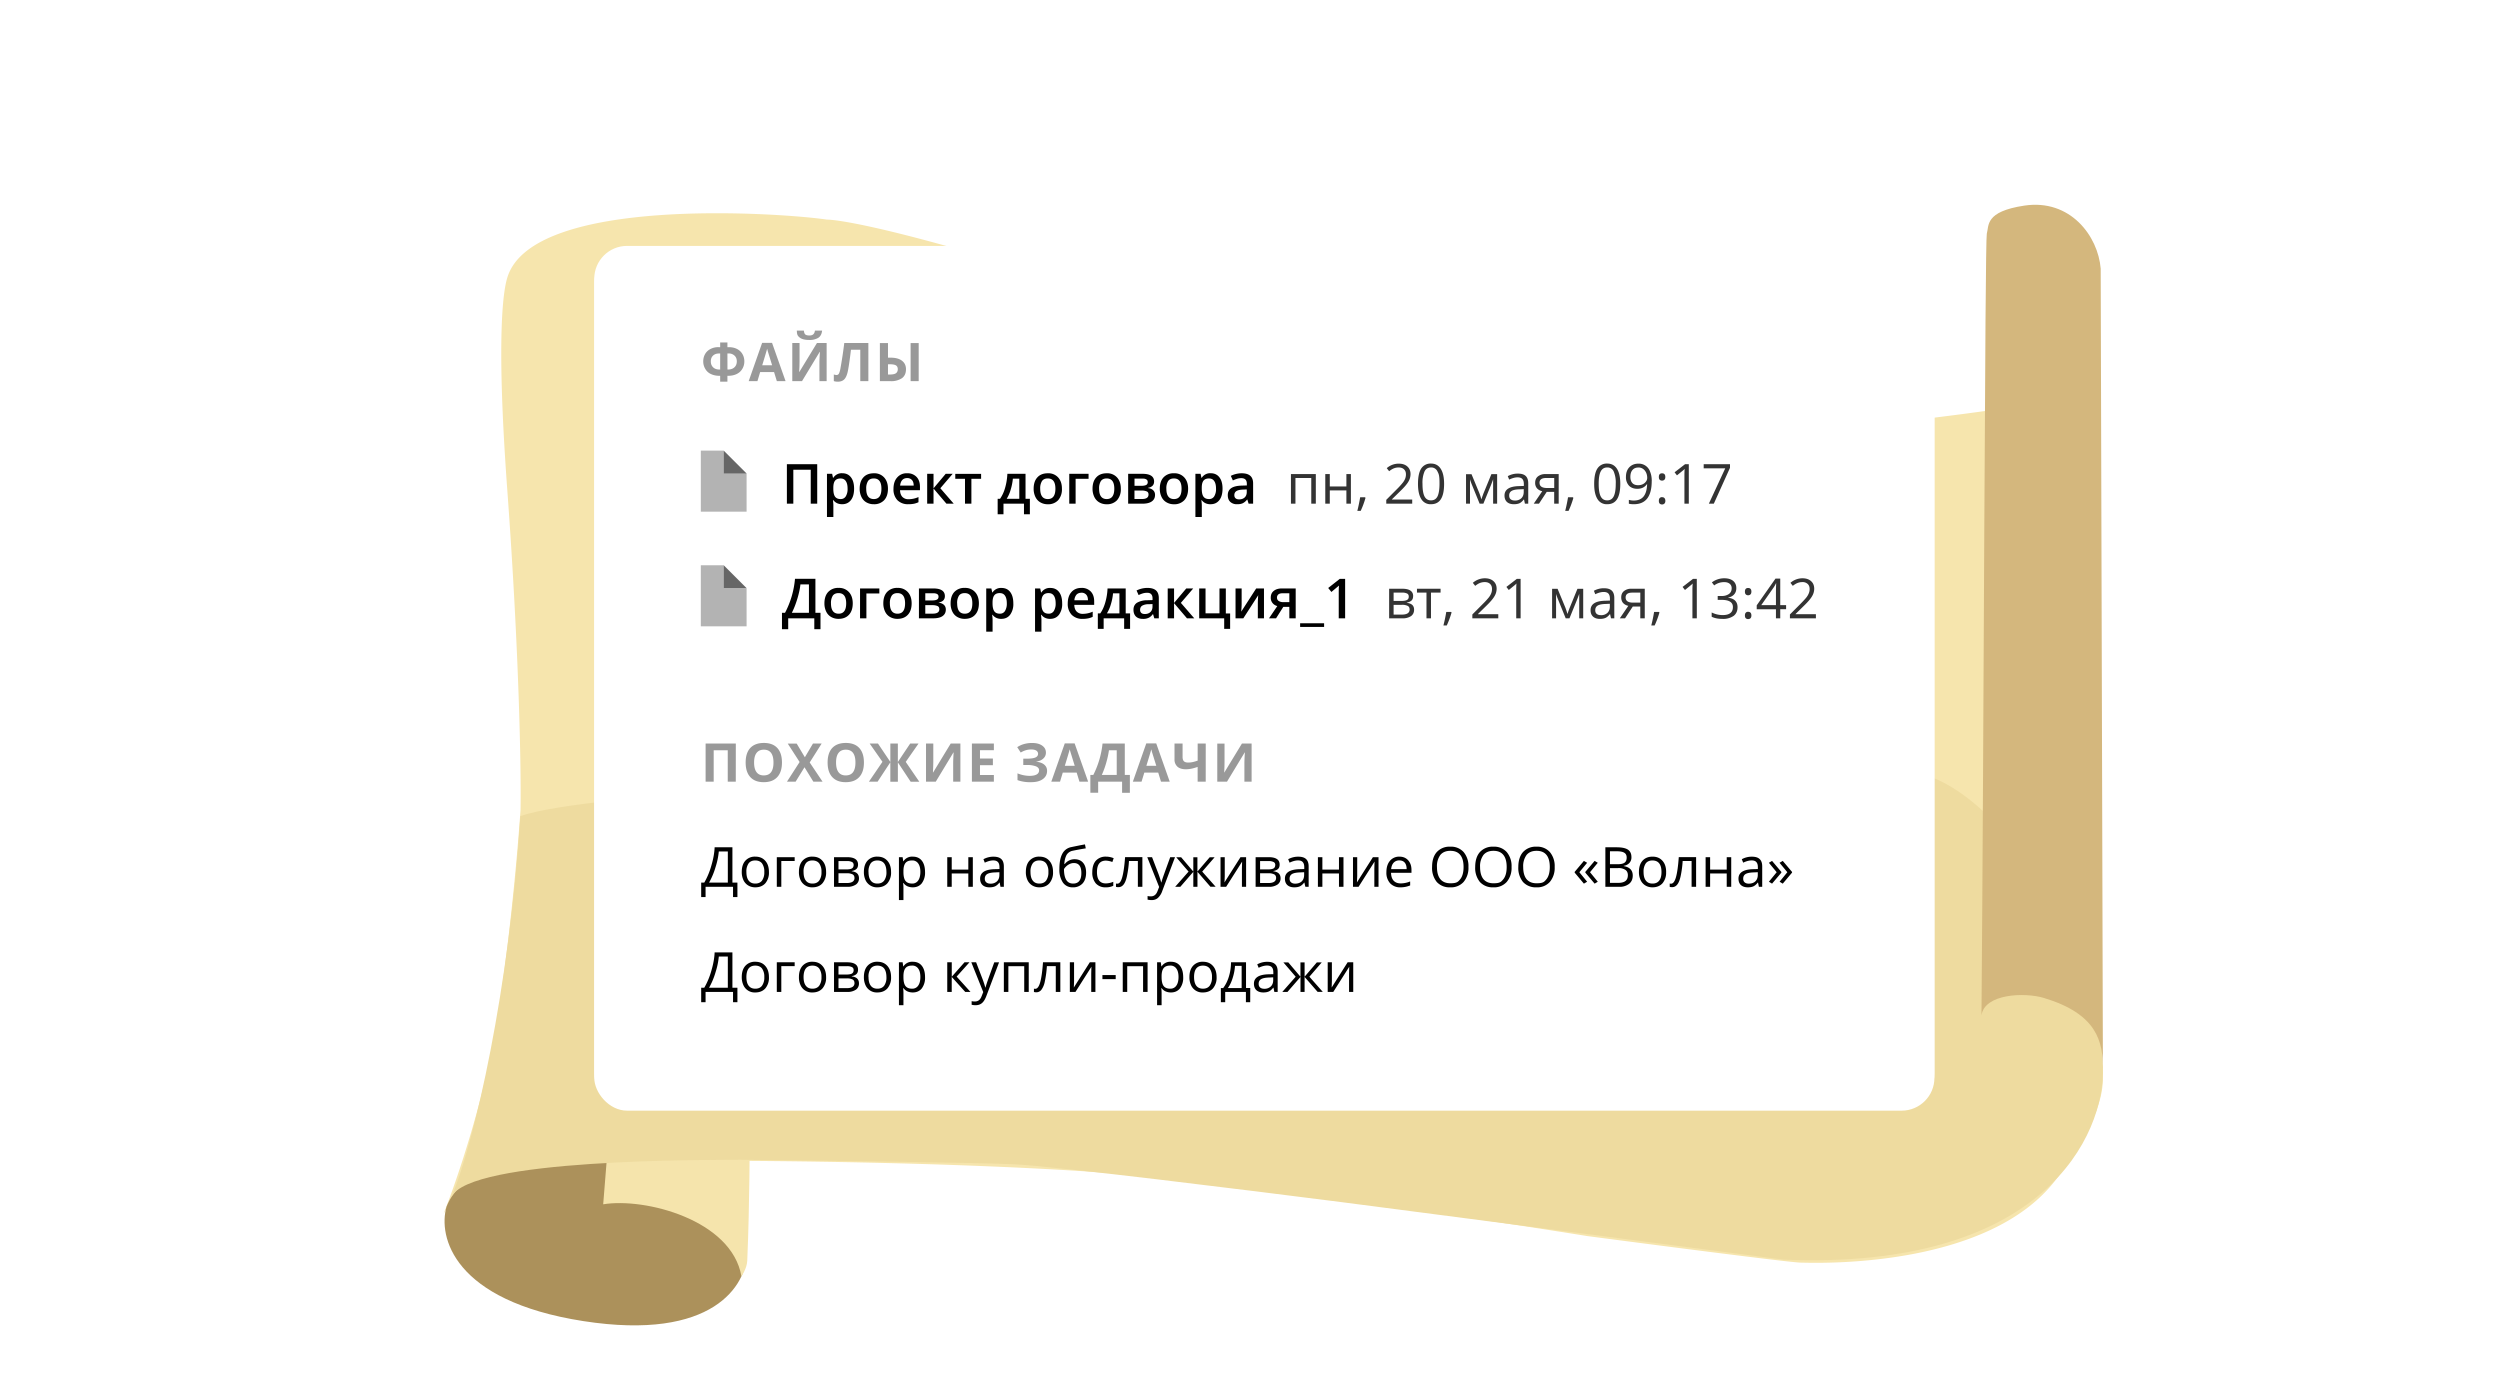<svg xmlns="http://www.w3.org/2000/svg" width="610" height="340" fill="none"><path fill="#F6E5AD" d="M123.78 119.57c-2.95-40.27-.66-49.65 0-51.82 6.1-20.18 67.15-15.78 77.95-14.17 4.52.07 25.03 4.05 70.85 19.36 57.3 19.13 156.82 34.23 180.09 31.31 14.48-1.82 36.26-4.03 58.04-8.3l2.1 165.06c.28 1.33 2.33 8.84-11 26.6-16.65 22.22-59.14 20.53-62.46 20.47-2.66-.04-35.82-4.34-52.07-6.48-18.25-2.95-63.83-9.85-100.2-13.9-45.45-5.04-135.23-4.96-153.95-3.94-14.97.8-22.86 8.66-24.94 12.48 3.26-8.1 10.5-29.32 13.49-49.38a692 692 0 0 0 5.33-49.2c.16-9.25-.28-37.83-3.23-78.1Z"/><path fill="#AC915B" d="M142.34 322.35c-31.8-4.95-35.5-20.68-33.38-27.93 7.02-18 52-14.23 73.61-10.1l-.35 21.58c-.05 7.54-8.09 21.4-39.88 16.45"/><path fill="#F5E4AC" d="m147.18 293.85 1.22-15.2 34.53-1.17s0 16.37-.6 30.14c-.08 1.94-1.42 3.8-1.42 3.8-2.38-13.77-23.54-19.25-33.73-17.57"/><path fill="#EEDB9F" d="M126.97 199.12c-2.67 42-11.17 79.6-16.82 92.96 4.26-9.45 62.6-9.02 70.55-9.1 18.2.18 56.99.67 66.63 1.1 9.65.42 57.4 6.35 80.07 9.25l107.74 14.02c63.65 2.64 78.51-30.45 77.98-47-1.2-37.39-37.28-83.89-57.06-69.4-24.73 18.12-23.21 17.81-42.33 24.77-15.29 5.57-38.95 2.88-48.87.85l-84.45-17.94c-50-10.61-137.36-5.09-153.44.49"/><path fill="#D4B77D" d="m512.57 65.55.54 195.14c-.01-6.5-1.37-13.28-14.43-17.2-4.75-1.42-14.5-1-15.2 4.28.57-66.68.85-189.16 1.3-190.74.57-1.97-.53-5.4 9.15-6.86 11.23-1.69 18 7.44 18.64 15.38"/><g fill="#fff"><rect width="327" height="210" x="145" y="60" filter="url(#a)" rx="8"/><rect width="327" height="210" x="145" y="60" rx="8"/></g><path fill="#000" d="M177.5 90.17h.08q1.03 0 1.6-.53.6-.54.6-1.48 0-.86-.55-1.38a2 2 0 0 0-1.48-.53h-.26zm-1.78 2.96V91.7h-.14q-1.19 0-2.08-.42a3 3 0 0 1-1.4-1.25 3.5 3.5 0 0 1-.51-1.85q0-.99.45-1.78.45-.8 1.31-1.24a4 4 0 0 1 2.03-.45h.34v-1.15h1.77v1.15h.34q1.15 0 2.02.45.85.44 1.31 1.24t.46 1.78q0 1.01-.51 1.85-.5.83-1.4 1.25t-2.08.42h-.14v1.43zm0-6.88h-.26q-.94 0-1.48.52t-.54 1.4q0 .91.57 1.46t1.62.54h.09zM189.55 93l-.68-2.22h-3.39l-.67 2.22h-2.13l3.28-9.34h2.42l3.3 9.34zm-1.15-3.87-1.05-3.4-.17-.63q-.21.81-1.2 4.03zm4.92-5.44h1.77v4.5l-.02 1.2-.07 1.37h.04l4.3-7.07h2.36V93h-1.76v-4.47q0-.9.12-2.66H200L195.69 93h-2.37v-9.3Zm7.27-3.02q-.12 1.2-.9 1.74a4 4 0 0 1-2.24.54q-1.5 0-2.23-.52c-.73-.52-.75-.94-.8-1.76h1.73q.05.66.32.92.3.27 1.02.27.65 0 .96-.3.32-.29.39-.89zM211.88 93h-1.97v-7.66h-2.28l-.1.85q-.4 3.26-.7 4.57-.3 1.3-.88 1.85-.57.53-1.56.52a3 3 0 0 1-.94-.14v-1.62q.36.13.69.13t.53-.3q.2-.33.37-1.15a110 110 0 0 0 .96-6.35h5.88zm9.18-2.9q0 1.44-.97 2.17a4.7 4.7 0 0 1-2.85.73h-2.55v-9.3h1.98v3.57h.63q1.8 0 2.77.74.99.75.99 2.08Zm-4.4 1.28h.52q.98 0 1.43-.31.45-.33.45-.98t-.44-.93-1.53-.28h-.42v2.5Zm7.5 1.62h-1.97v-9.3h1.97zm-44.63 97.73h-1.96v-7.67h-3.43v7.67h-1.97v-9.3h7.37zm11.27-4.67q0 2.31-1.15 3.55-1.14 1.24-3.28 1.24-2.15.01-3.29-1.24-1.14-1.23-1.14-3.56 0-2.32 1.14-3.55 1.16-1.22 3.3-1.22t3.28 1.23 1.14 3.55m-6.8 0q0 1.56.6 2.35.6.8 1.77.79 2.36 0 2.36-3.14t-2.35-3.14q-1.18 0-1.78.8-.6.78-.6 2.34m16.71 4.67h-2.25l-2.16-3.52-2.17 3.52h-2.11l3.09-4.8-2.9-4.5h2.18l2 3.34 1.98-3.35h2.12l-2.92 4.62zm10.09-4.67q0 2.31-1.15 3.55-1.14 1.24-3.28 1.24-2.14.01-3.29-1.24-1.14-1.23-1.14-3.56 0-2.32 1.14-3.55 1.16-1.22 3.3-1.22t3.28 1.23 1.14 3.55m-6.8 0q0 1.56.6 2.35.6.8 1.77.79 2.36 0 2.36-3.14t-2.35-3.14q-1.18 0-1.78.8-.6.78-.6 2.34m11.33-.17-3.13-4.47h2.03l3.02 4.5v-4.5h1.83v4.5l3.01-4.5h2.04L221 185.9l3.31 4.84h-2.11l-3.12-4.72v4.72h-1.84V186l-3.1 4.72h-2.12l3.3-4.84Zm10.62-4.47h1.78v4.5l-.03 1.2-.06 1.37h.04l4.3-7.07h2.36v9.3h-1.76v-4.46q0-.9.11-2.66h-.05l-4.31 7.13h-2.38v-9.3Zm16.56 9.3h-5.36v-9.3h5.36v1.62h-3.39v2.04h3.15v1.62h-3.15v2.4h3.39v1.63Zm12.7-7.12q0 .9-.64 1.48-.64.6-1.73.75v.03q1.27.13 1.96.71t.69 1.51q0 1.29-1.05 2.03-1.04.75-2.87.74a9 9 0 0 1-3.3-.5v-1.65a8 8 0 0 0 2.9.61q2.37 0 2.37-1.37 0-.62-.76-.95a6 6 0 0 0-2.23-.33h-.87v-1.54h.78q1.47 0 2.15-.28t.68-.93a.9.9 0 0 0-.43-.76q-.42-.28-1.27-.28-1.31 0-2.53.75l-.86-1.31q.8-.53 1.69-.77a7 7 0 0 1 1.98-.25q1.52 0 2.42.64.9.63.91 1.67Zm8.18 7.13-.68-2.22h-3.39l-.67 2.22h-2.13l3.29-9.35h2.4l3.3 9.35zm-1.15-3.87-1.05-3.4-.17-.63q-.21.8-1.2 4.03zm3.81 2.22h.72a22 22 0 0 0 2.25-7.66h5.43v7.67h1.24v4.35h-1.9v-2.71h-5.84v2.7h-1.9zm4.54-6.02q-.2 1.46-.68 3.1a22 22 0 0 1-1.07 2.93h3.64v-6.03zm12.7 7.67-.68-2.22h-3.39l-.68 2.22h-2.12l3.28-9.35h2.42l3.3 9.35zm-1.15-3.87-1.06-3.4-.16-.63q-.21.8-1.2 4.03zm12.06 3.87h-1.97v-3.6q-.98.33-1.63.45-.66.12-1.25.12-1.32 0-2.05-.63a2.3 2.3 0 0 1-.72-1.8v-3.85h1.97v3.29q0 .68.3 1.01.32.34 1.06.34.53 0 1.04-.1.53-.11 1.28-.37v-4.17h1.97zm2.82-9.3h1.77v4.49l-.02 1.2-.06 1.37h.03l4.3-7.07h2.36v9.3h-1.76v-4.46q0-.9.12-2.66h-.05l-4.32 7.13h-2.37z" opacity=".4"/><path fill="#000" d="M179.93 218.89h-1.07v-2.51h-6.7v2.5h-1.07v-3.52h.75a18 18 0 0 0 1.73-4.15q.72-2.44.8-4.47h4.34v8.62h1.22zm-2.34-3.53v-7.61h-2.2a18 18 0 0 1-.8 3.84 18 18 0 0 1-1.58 3.77zm10.03-2.6a4 4 0 0 1-.88 2.76q-.9.99-2.46.99-.97 0-1.72-.46a3 3 0 0 1-1.16-1.3 4.6 4.6 0 0 1-.41-2q0-1.76.88-2.74a3.1 3.1 0 0 1 2.45-.99q1.51 0 2.4 1.01.9 1 .9 2.73m-5.5 0q0 1.39.55 2.1.56.74 1.63.73 1.08 0 1.63-.72a3.4 3.4 0 0 0 .56-2.11 3.4 3.4 0 0 0-.56-2.1q-.56-.7-1.64-.71-1.08 0-1.62.7a3.4 3.4 0 0 0-.55 2.1Zm11.78-2.67h-3.26v6.29h-1.1v-7.23h4.36zm7.67 2.67a4 4 0 0 1-.89 2.76q-.88.99-2.46.99a3 3 0 0 1-1.72-.46 3 3 0 0 1-1.16-1.3 4.5 4.5 0 0 1-.4-2q0-1.76.88-2.74a3.1 3.1 0 0 1 2.45-.99q1.52 0 2.4 1.01.9 1 .9 2.73m-5.5 0q0 1.39.55 2.1.55.74 1.63.73 1.08 0 1.63-.72a3.4 3.4 0 0 0 .56-2.11 3.4 3.4 0 0 0-.56-2.1q-.56-.7-1.64-.71-1.08 0-1.62.7a3.4 3.4 0 0 0-.55 2.1Zm13.29-1.8q0 .71-.41 1.08-.4.36-1.13.49v.06q.92.12 1.34.54t.43 1.15a1.8 1.8 0 0 1-.75 1.55 3.6 3.6 0 0 1-2.16.55h-3.18v-7.23h3.17q2.7 0 2.69 1.82Zm-.87 3.24q0-.58-.44-.85a3 3 0 0 0-1.47-.27h-1.99v2.38h2.01q1.9 0 1.9-1.26Zm-.2-3.13q0-.53-.4-.74a2.6 2.6 0 0 0-1.23-.23h-2.07v2.04h1.85q1.02 0 1.44-.25.4-.25.41-.82m9.13 1.69a4 4 0 0 1-.89 2.76q-.9.99-2.46.99a3 3 0 0 1-1.72-.46 3 3 0 0 1-1.16-1.3 4.6 4.6 0 0 1-.4-2q0-1.76.88-2.74a3.1 3.1 0 0 1 2.45-.99q1.5 0 2.4 1.01.9 1 .9 2.73m-5.5 0q0 1.39.55 2.1.55.74 1.63.73 1.07 0 1.63-.72a3.4 3.4 0 0 0 .56-2.11q-.01-1.38-.56-2.1-.55-.7-1.65-.71-1.06 0-1.62.7a3.5 3.5 0 0 0-.55 2.1Zm10.79 3.75q-.7 0-1.3-.26a2.5 2.5 0 0 1-.97-.8h-.08q.08.63.08 1.2v2.97h-1.1v-10.47h.9l.15 1h.05a2.5 2.5 0 0 1 2.27-1.13q1.43 0 2.21.98.78.99.79 2.76a4.3 4.3 0 0 1-.8 2.77q-.8.98-2.2.98m-.16-6.56q-1.1 0-1.6.61-.5.62-.51 1.95v.25q0 1.52.5 2.18.52.65 1.63.65a1.7 1.7 0 0 0 1.47-.75q.53-.76.53-2.1 0-1.35-.53-2.06a1.7 1.7 0 0 0-1.5-.73Zm9.67-.8v3.03h4.05v-3.03h1.1v7.23h-1.1v-3.26h-4.05v3.26h-1.09v-7.23zm11.9 7.23-.2-1.03h-.06q-.54.68-1.08.92t-1.34.24q-1.08 0-1.69-.55-.6-.56-.6-1.58 0-2.19 3.5-2.3l1.22-.03v-.45q0-.86-.37-1.25-.36-.41-1.16-.41-.9 0-2.05.55l-.33-.84a5 5 0 0 1 2.44-.62q1.3 0 1.91.58.63.57.63 1.84v4.93zm-2.46-.77a2.2 2.2 0 0 0 1.6-.56q.59-.57.59-1.57v-.66l-1.1.05q-1.3.05-1.88.4-.58.37-.58 1.12 0 .6.36.9.37.32 1 .32Zm15.28-2.85a4 4 0 0 1-.89 2.76q-.88.99-2.46.99-.96 0-1.72-.46a3 3 0 0 1-1.16-1.3 4.5 4.5 0 0 1-.4-2q0-1.76.88-2.74a3.1 3.1 0 0 1 2.45-.99q1.52 0 2.4 1.01.9 1 .9 2.73m-5.5 0q0 1.39.55 2.1.55.74 1.63.73 1.08 0 1.63-.72a3.4 3.4 0 0 0 .56-2.11 3.4 3.4 0 0 0-.56-2.1q-.56-.7-1.64-.71-1.08 0-1.62.7a3.4 3.4 0 0 0-.55 2.1Zm7.05-.71q0-2.38.7-3.7a3.1 3.1 0 0 1 2.22-1.66q1.88-.4 3.32-.66l.2.97a64 64 0 0 0-3.27.6 2.2 2.2 0 0 0-1.43 1.03 5 5 0 0 0-.52 2.21h.08a3 3 0 0 1 2.4-1.19q1.33 0 2.08.87.74.86.74 2.39 0 1.7-.86 2.65a3.1 3.1 0 0 1-2.4.95 2.8 2.8 0 0 1-2.4-1.17 5.5 5.5 0 0 1-.86-3.3Zm3.35 3.54q2.01 0 2.01-2.56 0-2.45-1.82-2.45-.5 0-.97.21a3.3 3.3 0 0 0-1.45 1.26q0 1.73.55 2.64.55.9 1.68.9m7.97.92a3.1 3.1 0 0 1-2.43-.96 4 4 0 0 1-.86-2.74q0-1.8.87-2.8a3.2 3.2 0 0 1 2.5-.99 5 5 0 0 1 1.85.38l-.33.93a5 5 0 0 0-1.55-.34q-2.2 0-2.2 2.8 0 1.35.53 2.05.55.71 1.6.71.9 0 1.85-.39v.97a4 4 0 0 1-1.83.38m8.93-.13h-1.1v-6.3h-2.17a26 26 0 0 1-.5 3.73q-.3 1.38-.82 2.02-.5.64-1.28.64-.36 0-.57-.08v-.81q.14.04.33.04.76 0 1.2-1.6.45-1.61.69-4.87h4.22zm1.18-7.23h1.18l1.58 4.12q.51 1.41.64 2.04h.06q.08-.33.35-1.15.28-.81 1.8-5h1.17l-3.1 8.22a4 4 0 0 1-1.09 1.73q-.6.51-1.5.51-.5 0-1-.11v-.88q.37.09.82.08 1.12 0 1.6-1.27l.4-1.02-2.9-7.27Zm11.25.02h1v3.5l3-3.5h1.2l-3.03 3.5 3.28 3.7h-1.27l-3.17-3.65v3.66h-1.01v-3.66l-3.17 3.66h-1.26l3.27-3.71-3.01-3.5h1.2l2.97 3.5zm7.67-.02v4.58l-.04 1.2-.03.38 3.91-6.16h1.37v7.23h-1.02v-4.42l.02-.87.03-.86-3.9 6.15h-1.37v-7.23zm13.39 1.82q0 .7-.4 1.07-.41.36-1.14.49v.06q.92.12 1.34.54t.43 1.15a1.8 1.8 0 0 1-.75 1.55 3.6 3.6 0 0 1-2.16.55h-3.18v-7.23h3.17q2.7 0 2.69 1.82m-.86 3.23q0-.58-.45-.85a3 3 0 0 0-1.47-.27h-1.99v2.38h2.01q1.9 0 1.9-1.26m-.2-3.13q0-.53-.42-.74a2.6 2.6 0 0 0-1.22-.23h-2.07v2.04h1.86q1 0 1.43-.25.4-.25.41-.82Zm7.33 5.3-.22-1.02h-.05q-.54.68-1.08.92-.53.24-1.34.24-1.08 0-1.69-.55-.6-.56-.6-1.58 0-2.18 3.5-2.3l1.22-.03v-.45q0-.86-.37-1.25-.36-.42-1.17-.41-.9 0-2.04.55l-.34-.84a5 5 0 0 1 2.45-.62q1.3 0 1.91.58.63.58.63 1.84v4.93zm-2.47-.76q1.02-.01 1.6-.56.58-.57.58-1.57v-.66l-1.09.05q-1.3.05-1.88.4-.58.37-.58 1.12 0 .6.36.9.37.32 1 .32Zm6.63-6.46v3.03h4.05v-3.03h1.1v7.23h-1.1v-3.26h-4.05v3.26h-1.09v-7.23zm8.5 0v4.58l-.05 1.2-.02.38 3.9-6.16h1.37v7.23h-1.02v-4.42l.02-.87.03-.86-3.9 6.15h-1.36v-7.23h1.02Zm10.57 7.36a3.3 3.3 0 0 1-2.53-.98 3.8 3.8 0 0 1-.92-2.7q0-1.76.86-2.78a2.9 2.9 0 0 1 2.31-1.03q1.35 0 2.15.9t.8 2.35v.7h-4.99q.04 1.27.64 1.92.62.66 1.72.66a6 6 0 0 0 2.31-.48v.97a6 6 0 0 1-2.35.47m-.3-6.57a1.8 1.8 0 0 0-1.38.56q-.52.57-.61 1.57h3.78q0-1.03-.46-1.58t-1.32-.55Zm16.87 1.6a5.3 5.3 0 0 1-1.17 3.64 4.1 4.1 0 0 1-3.25 1.33 4.2 4.2 0 0 1-3.3-1.3 5.4 5.4 0 0 1-1.15-3.68q0-2.35 1.16-3.64a4.2 4.2 0 0 1 3.3-1.3 4.1 4.1 0 0 1 3.24 1.32 5.3 5.3 0 0 1 1.17 3.64Zm-7.68 0q0 1.96.83 2.98.84 1 2.43 1c1.59 0 1.87-.33 2.42-1q.81-1.01.81-2.97 0-1.95-.81-2.95t-2.41-1-2.44 1a4.6 4.6 0 0 0-.83 2.95Zm18.2 0a5.3 5.3 0 0 1-1.17 3.64 4.1 4.1 0 0 1-3.25 1.33 4.2 4.2 0 0 1-3.3-1.3 5.4 5.4 0 0 1-1.15-3.68q.01-2.35 1.16-3.64a4.2 4.2 0 0 1 3.3-1.3 4.1 4.1 0 0 1 3.24 1.32 5.3 5.3 0 0 1 1.17 3.64Zm-7.68 0q0 1.96.83 2.98.84 1 2.43 1c1.59 0 1.87-.33 2.42-1q.81-1.01.81-2.97 0-1.95-.81-2.95t-2.41-1-2.44 1a4.6 4.6 0 0 0-.83 2.95Zm18.2 0a5.3 5.3 0 0 1-1.17 3.64 4.1 4.1 0 0 1-3.25 1.33 4.2 4.2 0 0 1-3.3-1.3 5.4 5.4 0 0 1-1.15-3.68q.01-2.35 1.16-3.64a4.2 4.2 0 0 1 3.3-1.3 4.1 4.1 0 0 1 3.24 1.32 5.3 5.3 0 0 1 1.17 3.64Zm-7.68 0q0 1.96.83 2.98.84 1 2.43 1c1.59 0 1.87-.33 2.42-1q.81-1.01.81-2.97 0-1.95-.81-2.95t-2.41-1-2.44 1a4.6 4.6 0 0 0-.83 2.95Zm12.56 1.2 2.25-2.68.79.46-1.9 2.3 1.9 2.32-.79.47-2.25-2.69zm2.6 0 2.27-2.68.77.46-1.9 2.3 1.9 2.32-.77.47-2.27-2.69zm4.9-6h2.72q1.91 0 2.77.57.86.58.86 1.82a2 2 0 0 1-.48 1.41 2.3 2.3 0 0 1-1.4.72v.07q2.2.38 2.2 2.3 0 1.3-.88 2.02a3.7 3.7 0 0 1-2.44.73h-3.36v-9.64Zm1.11 4.13h1.85q1.19 0 1.7-.37.53-.37.53-1.26 0-.81-.58-1.17t-1.85-.36h-1.65zm0 .95v3.6h2.01q1.17 0 1.76-.45t.6-1.41q0-.9-.62-1.32a3 3 0 0 0-1.83-.42zm13.7.94a4 4 0 0 1-.88 2.76q-.9.99-2.46.99-.97 0-1.72-.46a3 3 0 0 1-1.16-1.3 4.5 4.5 0 0 1-.41-2q0-1.76.88-2.74.9-.99 2.46-.99 1.5 0 2.4 1.01.9 1 .9 2.73Zm-5.5 0q0 1.39.56 2.1.55.74 1.63.73 1.07 0 1.62-.72.57-.72.56-2.11 0-1.38-.56-2.1-.54-.7-1.64-.71-1.06 0-1.62.7a3.5 3.5 0 0 0-.55 2.1Zm12.82 3.62h-1.1v-6.3h-2.18a25 25 0 0 1-.5 3.73q-.3 1.38-.82 2.02-.5.64-1.27.64-.36 0-.57-.08v-.81q.14.04.33.04.75 0 1.2-1.6.45-1.61.68-4.87h4.23zm3.42-7.23v3.03h4.05v-3.03h1.1v7.23h-1.1v-3.26h-4.05v3.26h-1.1v-7.23zm11.9 7.23-.21-1.03h-.06q-.54.68-1.08.92-.53.24-1.33.24-1.08 0-1.7-.55-.6-.56-.6-1.58 0-2.18 3.5-2.3l1.23-.03v-.45q0-.86-.37-1.25-.36-.42-1.17-.41-.9 0-2.04.55l-.34-.84a5 5 0 0 1 2.45-.62q1.3 0 1.9.58.64.58.63 1.84v4.93zm-2.47-.77q1.03-.01 1.6-.56.6-.57.6-1.57v-.66l-1.1.05q-1.3.05-1.89.4-.57.37-.57 1.12 0 .6.35.9.37.32 1.01.32m10.56-2.69-2.27 2.69-.77-.47 1.89-2.32-1.9-2.3.78-.46 2.27 2.69zm-2.6 0-2.28 2.69-.77-.47 1.9-2.32-1.9-2.3.77-.46 2.27 2.69v.17Zm-254.73 31.62h-1.07v-2.51h-6.7v2.5h-1.07v-3.52h.75a18 18 0 0 0 1.73-4.15q.72-2.44.8-4.47h4.34v8.62h1.22zm-2.34-3.53v-7.61h-2.2a18 18 0 0 1-.8 3.84 18 18 0 0 1-1.58 3.77zm10.03-2.6a4 4 0 0 1-.88 2.76q-.9.99-2.46.99a3 3 0 0 1-2.88-1.76 4.6 4.6 0 0 1-.41-2q0-1.76.88-2.74a3.1 3.1 0 0 1 2.45-.99q1.52 0 2.4 1.01.9 1 .9 2.73m-5.5 0q0 1.39.55 2.1.56.74 1.63.73 1.08 0 1.63-.72a3.4 3.4 0 0 0 .56-2.11 3.4 3.4 0 0 0-.56-2.1q-.56-.7-1.64-.7t-1.62.7-.55 2.1m11.78-2.67h-3.26v6.29h-1.1v-7.23h4.36zm7.67 2.67a4 4 0 0 1-.89 2.76q-.89.99-2.46.99a3 3 0 0 1-2.88-1.76 4.5 4.5 0 0 1-.4-2q0-1.76.88-2.74a3.1 3.1 0 0 1 2.45-.99q1.51 0 2.4 1.01.9 1 .9 2.73m-5.5 0q0 1.39.55 2.1.55.74 1.63.73 1.08 0 1.63-.72a3.4 3.4 0 0 0 .56-2.11 3.4 3.4 0 0 0-.56-2.1q-.56-.7-1.64-.7t-1.62.7-.55 2.1m13.29-1.8q0 .71-.41 1.08-.4.36-1.13.49v.06q.92.12 1.34.54t.43 1.15a1.8 1.8 0 0 1-.75 1.55 3.6 3.6 0 0 1-2.16.55h-3.18v-7.23h3.17q2.7 0 2.69 1.82Zm-.87 3.24q0-.58-.44-.85a3 3 0 0 0-1.47-.27h-1.99v2.38h2.01q1.9 0 1.9-1.26Zm-.2-3.13q0-.53-.4-.74a2.6 2.6 0 0 0-1.23-.23h-2.07v2.04h1.85q1.02 0 1.44-.25.4-.25.41-.82m9.13 1.69a4 4 0 0 1-.89 2.76q-.9.99-2.46.99a3 3 0 0 1-2.88-1.76 4.6 4.6 0 0 1-.4-2q0-1.76.88-2.74a3.1 3.1 0 0 1 2.45-.99q1.5 0 2.4 1.01.9 1 .9 2.73m-5.5 0q0 1.39.55 2.1.55.74 1.63.73 1.07 0 1.63-.72a3.4 3.4 0 0 0 .56-2.11q-.01-1.38-.56-2.1-.56-.7-1.65-.7-1.06 0-1.62.7a3.4 3.4 0 0 0-.55 2.1Zm10.79 3.75q-.7 0-1.3-.26a2.5 2.5 0 0 1-.97-.8h-.08q.08.63.08 1.2v2.97h-1.1V234.8h.9l.15 1h.05a2.5 2.5 0 0 1 2.27-1.13q1.44 0 2.21.98.79.99.79 2.76a4.3 4.3 0 0 1-.8 2.77q-.8.98-2.2.98m-.16-6.56q-1.1 0-1.6.61-.5.62-.51 1.95v.25q0 1.52.5 2.18.52.66 1.63.65a1.7 1.7 0 0 0 1.47-.75q.53-.76.53-2.1 0-1.35-.53-2.06a1.7 1.7 0 0 0-1.5-.73Zm12.8-.8h1.2l-3.13 3.49 3.38 3.74h-1.28l-3.3-3.66v3.66h-1.09v-7.23h1.1v3.52l3.11-3.52Zm1.65 0h1.17l1.58 4.12q.52 1.41.65 2.04h.05l.36-1.15q.27-.81 1.79-5h1.17l-3.1 8.22q-.46 1.22-1.08 1.73-.61.51-1.51.51a4 4 0 0 1-1-.11v-.88q.37.09.82.08 1.13 0 1.6-1.26l.41-1.03zm9.04 7.23h-1.1v-7.23h6.07v7.23h-1.1v-6.28h-3.87zm12.68 0h-1.11v-6.3h-2.17a25 25 0 0 1-.5 3.73 5 5 0 0 1-.82 2.02q-.5.64-1.28.64a2 2 0 0 1-.56-.08v-.81q.14.04.33.04.75 0 1.2-1.6.45-1.61.68-4.87h4.23zm3.35-7.23v4.58l-.04 1.2-.02.38 3.9-6.16h1.37v7.23h-1.02v-4.42l.02-.87.03-.86-3.9 6.15h-1.37v-7.23zm6.92 4.11v-1h3.24v1zm6.06 3.12h-1.1v-7.23h6.06v7.23h-1.1v-6.28h-3.87v6.28Zm10.65.13q-.7 0-1.3-.26a2.5 2.5 0 0 1-.97-.8h-.08q.08.63.08 1.2v2.97h-1.1V234.8h.9l.15 1h.05a2.5 2.5 0 0 1 2.27-1.13q1.44 0 2.21.98.78.99.79 2.76a4.3 4.3 0 0 1-.8 2.77q-.8.98-2.2.98m-.16-6.56q-1.1 0-1.6.61-.5.62-.51 1.95v.25q0 1.52.5 2.18.52.66 1.63.65a1.7 1.7 0 0 0 1.47-.75q.53-.76.53-2.1 0-1.35-.53-2.06a1.7 1.7 0 0 0-1.5-.73Zm11.31 2.8a4 4 0 0 1-.89 2.77q-.9.99-2.46.99a3 3 0 0 1-2.88-1.76 4.6 4.6 0 0 1-.4-2q0-1.76.88-2.74a3.1 3.1 0 0 1 2.45-.99q1.5 0 2.4 1.01.9 1 .9 2.73Zm-5.5 0q0 1.39.55 2.12.55.72 1.63.72t1.63-.72a3.4 3.4 0 0 0 .56-2.11 3.4 3.4 0 0 0-.56-2.1q-.56-.7-1.65-.7-1.06 0-1.62.7-.54.7-.54 2.1Zm13.7 6.13H304v-2.5h-5.05v2.5h-1.06v-3.44h.57a9 9 0 0 0 1.39-2.82q.5-1.62.52-3.47h3.66v6.28h1.03zm-2.09-3.44v-5.42h-1.62q-.09 1.46-.57 2.96-.46 1.5-1.18 2.46zm7.98.94-.21-1.03h-.06q-.54.68-1.08.92-.53.24-1.34.24-1.06 0-1.68-.55-.6-.56-.61-1.58 0-2.19 3.5-2.3l1.23-.03v-.45q0-.86-.37-1.25-.36-.41-1.17-.41-.9 0-2.04.55l-.34-.84a5 5 0 0 1 2.45-.62q1.3 0 1.9.58.64.57.63 1.84v4.93zm-2.47-.77a2.2 2.2 0 0 0 1.6-.56q.6-.57.59-1.57v-.66l-1.1.05q-1.3.05-1.88.41-.57.35-.57 1.11 0 .6.35.9.37.32 1.01.32m8.84-6.44h1.01v3.5l2.99-3.5h1.2l-3.02 3.5 3.27 3.7h-1.26l-3.18-3.65v3.66h-1v-3.66l-3.18 3.66h-1.26l3.27-3.71-3.01-3.5h1.2l2.97 3.5zm7.67-.02v4.58l-.04 1.2-.02.38 3.9-6.16h1.37v7.23h-1.02v-4.42l.02-.87.03-.86-3.9 6.15h-1.36v-7.23z"/><g fill="#000" fill-rule="evenodd" clip-path="url(#b)" clip-rule="evenodd"><path d="M182.17 124.85H171v-14.9h5.59v5.6h5.58z" opacity=".3"/><path d="M176.59 109.96v5.58h5.58z" opacity=".6"/></g><path fill="#000" d="M199.4 122.9h-1.58v-8.28h-4.25v8.28H192v-9.63h7.4zm6.08.13q-1.38 0-2.15-1h-.09q.1.94.1 1.13v2.99h-1.56V115.6h1.26l.21.98h.08a2.4 2.4 0 0 1 2.18-1.11q1.36 0 2.12.99.77.99.77 2.77 0 1.8-.78 2.8t-2.14 1m-.37-6.28q-.93 0-1.36.54-.42.54-.42 1.72v.23q0 1.35.42 1.94.44.6 1.38.59.8 0 1.24-.66a3.4 3.4 0 0 0 .44-1.88q0-1.22-.44-1.85-.42-.63-1.26-.63m11.55 2.5q0 1.78-.91 2.78a3.3 3.3 0 0 1-2.56 1 3.5 3.5 0 0 1-1.8-.46q-.79-.46-1.2-1.32a4.5 4.5 0 0 1-.43-2q0-1.78.91-2.77.9-1 2.56-1a3.2 3.2 0 0 1 2.5 1.02q.93 1.03.93 2.74Zm-5.3 0q0 2.52 1.86 2.52 1.85 0 1.85-2.53 0-2.5-1.86-2.5-.98 0-1.42.65a3.3 3.3 0 0 0-.43 1.85Zm10.27 3.78a3.6 3.6 0 0 1-2.66-.98 3.8 3.8 0 0 1-.96-2.74q0-1.8.9-2.8a3 3 0 0 1 2.44-1.03 3 3 0 0 1 2.28.88q.84.88.84 2.41v.84h-4.86q.03 1.05.57 1.63a2 2 0 0 0 1.53.57 6 6 0 0 0 2.4-.53v1.26q-.58.27-1.15.38a7 7 0 0 1-1.33.11m-.28-6.38q-.75 0-1.19.47t-.53 1.37h3.31q0-.9-.43-1.37a1.5 1.5 0 0 0-1.16-.47m9.4-1.04h1.7l-3.01 3.52 3.27 3.77h-1.78l-3.15-3.7v3.7h-1.55v-7.29h1.55v3.54zm8.64 0v1.22h-2.37v6.07h-1.56v-6.08h-2.37v-1.2h6.3Zm11.9 9.87h-1.44v-2.58h-5v2.58h-1.42v-3.78h.59a9 9 0 0 0 1.23-2.69q.46-1.58.55-3.4h4.43v6.1h1.06zm-2.58-3.78v-4.9h-1.57q-.13 1.36-.53 2.67a9 9 0 0 1-.97 2.23zm10.4-2.46a4 4 0 0 1-.91 2.8 3.3 3.3 0 0 1-2.55 1 3.5 3.5 0 0 1-1.81-.47q-.79-.46-1.2-1.32a4.5 4.5 0 0 1-.43-2q0-1.78.91-2.77.9-1 2.56-1a3.2 3.2 0 0 1 2.51 1.02q.93 1.03.92 2.74m-5.3 0q0 2.53 1.86 2.53 1.85 0 1.85-2.53 0-2.5-1.86-2.5-.97 0-1.42.65a3.3 3.3 0 0 0-.43 1.85m11.8-3.63v1.22h-3.16v6.07h-1.55v-7.29zm7.87 3.63a4 4 0 0 1-.91 2.8 3.3 3.3 0 0 1-2.55 1 3.5 3.5 0 0 1-1.81-.47q-.78-.46-1.2-1.32a4.5 4.5 0 0 1-.43-2q0-1.78.91-2.77.9-1 2.56-1a3.2 3.2 0 0 1 2.51 1.02q.93 1.03.92 2.74m-5.3 0q0 2.53 1.86 2.53 1.85 0 1.85-2.53 0-2.5-1.86-2.5-.97 0-1.42.65a3.3 3.3 0 0 0-.43 1.85m13.42-1.76q0 1.29-1.51 1.56v.05q.85.1 1.29.54.45.43.45 1.12 0 1.05-.8 1.6-.78.55-2.28.55h-3.48v-7.29h3.47q2.85 0 2.86 1.87m-1.36 3.18q0-.53-.4-.74a3 3 0 0 0-1.23-.23h-1.8v2.07h1.83q1.6 0 1.6-1.1m-.2-3.05q0-.44-.33-.63c-.33-.19-.56-.2-1.01-.2h-1.88v1.76h1.65q.76 0 1.18-.2.4-.2.4-.73Zm9.86 1.63q0 1.8-.92 2.8a3.3 3.3 0 0 1-2.55 1 3.5 3.5 0 0 1-1.8-.47q-.8-.46-1.21-1.32a4.5 4.5 0 0 1-.43-2q0-1.78.91-2.77a3.3 3.3 0 0 1 2.57-1 3.2 3.2 0 0 1 2.5 1.02q.93 1.03.93 2.74m-5.31 0q0 2.53 1.87 2.53 1.84 0 1.84-2.53 0-2.5-1.86-2.5-.97 0-1.42.65a3.3 3.3 0 0 0-.43 1.85m10.8 3.8q-1.4 0-2.16-1h-.09q.1.92.1 1.12v2.99h-1.56V115.6h1.26l.21.98h.08a2.4 2.4 0 0 1 2.18-1.11q1.35 0 2.12.99t.77 2.77q0 1.8-.78 2.8t-2.14 1Zm-.38-6.3q-.93 0-1.36.55-.42.54-.42 1.72v.23q0 1.35.42 1.94.44.6 1.38.59.8 0 1.24-.66a3.4 3.4 0 0 0 .44-1.88q0-1.22-.44-1.85-.42-.63-1.26-.63Zm9.65 6.16-.31-1.01h-.06a3 3 0 0 1-1.06.9q-.53.25-1.37.24a2.3 2.3 0 0 1-1.68-.58q-.6-.57-.6-1.64 0-1.12.84-1.7.83-.57 2.55-.62l1.26-.04v-.4q0-.69-.33-1.03t-1.01-.35q-.56 0-1.07.16a8 8 0 0 0-1 .4l-.5-1.12a6 6 0 0 1 2.63-.63q1.4 0 2.1.6.72.62.71 1.91v4.91zm-2.31-1.05q.84 0 1.35-.47.51-.48.51-1.32v-.64l-.93.04q-1.1.04-1.6.37t-.5 1q0 .48.3.75t.87.27"/><path fill="#000" fill-opacity=".8" d="M316.09 122.9h-1.1v-7.22h6.07v7.22h-1.11v-6.27h-3.86zm8.38-7.22v3.02h4.05v-3.02h1.1v7.22h-1.1v-3.25h-4.05v3.25h-1.1v-7.22zm8.61 5.65.1.16a21 21 0 0 1-1.17 3.16h-.82a39 39 0 0 0 .69-3.32zm11.5 1.57h-6.33v-.94l2.54-2.55a19 19 0 0 0 1.52-1.67q.38-.5.56-.98t.18-1.02q0-.78-.47-1.22-.45-.45-1.3-.46-.6 0-1.13.2-.54.2-1.2.72l-.58-.75a4.4 4.4 0 0 1 2.9-1.1q1.36 0 2.13.7.77.69.77 1.86a3.6 3.6 0 0 1-.51 1.81q-.51.9-1.93 2.27l-2.1 2.06v.06h4.95zm7.78-4.83q0 2.5-.79 3.73-.78 1.23-2.4 1.23a2.6 2.6 0 0 1-2.37-1.25q-.81-1.27-.81-3.7 0-2.53.78-3.75a2.7 2.7 0 0 1 2.4-1.22q1.56 0 2.37 1.28.82 1.26.82 3.68m-5.27 0q0 2.1.5 3.07.5.95 1.57.95 1.1 0 1.59-.97.48-.98.49-3.05c.01-2.07-.17-2.4-.5-3.04a1.65 1.65 0 0 0-1.58-.97q-1.08 0-1.57.96a7 7 0 0 0-.5 3.05m14.37 3.78.2-.61.28-.78 1.96-4.77h1.4v7.21h-.98v-5.96l-.13.38-.38 1-1.87 4.58h-.91l-1.87-4.59q-.35-.87-.48-1.37v5.96h-.97v-7.2h1.34l1.89 4.57q.28.73.52 1.58m10.62 1.05-.22-1.03h-.05q-.54.69-1.08.93-.54.23-1.34.23-1.08 0-1.69-.55-.6-.56-.6-1.57 0-2.2 3.5-2.3l1.22-.04v-.45q0-.84-.37-1.25-.36-.4-1.17-.4-.9 0-2.04.55l-.34-.84a5 5 0 0 1 2.45-.62q1.3 0 1.91.57.63.58.63 1.84v4.93zm-2.47-.77a2.2 2.2 0 0 0 1.6-.56q.58-.56.58-1.57v-.65l-1.1.05q-1.3.04-1.88.4t-.57 1.12q0 .6.36.9t1 .31Zm5.9.77h-1.28l2.08-3.05a2.3 2.3 0 0 1-1.29-.71 2 2 0 0 1-.44-1.34q0-1 .67-1.55a2.8 2.8 0 0 1 1.86-.57h3.21v7.22h-1.1v-2.88h-1.82zm.14-5.09q0 1.26 1.82 1.26h1.76v-2.44h-1.99q-1.6 0-1.6 1.18Zm8.15 3.52.1.16a21 21 0 0 1-1.17 3.16h-.82a37 37 0 0 0 .69-3.32zm11.55-3.26q0 2.5-.79 3.73-.78 1.23-2.4 1.23a2.6 2.6 0 0 1-2.37-1.25q-.81-1.27-.81-3.7 0-2.53.78-3.75a2.7 2.7 0 0 1 2.4-1.22q1.56 0 2.38 1.28.81 1.26.81 3.68m-5.27 0q0 2.1.5 3.07.5.95 1.57.95 1.1 0 1.59-.97.5-.98.5-3.05a7 7 0 0 0-.5-3.04 1.65 1.65 0 0 0-1.59-.97q-1.07 0-1.57.96-.5.95-.5 3.05m12.94-.7q0 5.67-4.37 5.66-.77 0-1.21-.13v-.94a4 4 0 0 0 1.2.17q1.58 0 2.38-.97.81-.99.88-3.01h-.07q-.37.54-.97.84-.6.28-1.35.28-1.28 0-2.03-.76a3 3 0 0 1-.75-2.14q0-1.5.84-2.37t2.21-.87a2.9 2.9 0 0 1 2.85 1.98q.4.96.4 2.27Zm-3.24-3.3q-.94 0-1.45.6-.52.6-.52 1.69 0 .94.48 1.5.47.53 1.44.53.6 0 1.1-.24t.8-.67q.3-.42.29-.88 0-.7-.27-1.28-.28-.59-.76-.92a2 2 0 0 0-1.1-.34Zm4.98 8.13q0-.44.2-.66a.7.7 0 0 1 .58-.23q.38 0 .59.23t.22.66q0 .43-.22.66a.8.8 0 0 1-.6.23.8.8 0 0 1-.55-.2q-.22-.21-.22-.69m0-5.82q0-.89.78-.89.8 0 .8.9 0 .42-.21.65a.8.8 0 0 1-.6.23.8.8 0 0 1-.55-.2q-.22-.21-.22-.69m7.3 6.52H411v-6.87q0-.85.05-1.62l-.3.3-1.57 1.28-.58-.75 2.55-1.97h.92v9.63Zm4.9 0 4-8.63h-5.26v-1h6.42v.87l-3.95 8.76z"/><g fill="#000" fill-rule="evenodd" clip-path="url(#c)" clip-rule="evenodd"><path d="M182.17 152.82H171v-14.9h5.59v5.6h5.58z" opacity=".3"/><path d="M176.59 137.93v5.58h5.58z" opacity=".6"/></g><path fill="#000" d="M190.8 149.52h.75a22 22 0 0 0 2.43-8.29h4.98v8.3h1.24v4h-1.51v-2.66h-6.37v2.66h-1.52v-4Zm4.5-6.92q-.15 1.5-.74 3.47-.6 1.98-1.35 3.45h4.17v-6.92zm12.77 4.62q0 1.79-.92 2.78-.92 1-2.55 1a3.5 3.5 0 0 1-1.8-.46q-.8-.46-1.21-1.32a4.5 4.5 0 0 1-.43-2q0-1.77.91-2.77a3.3 3.3 0 0 1 2.57-1 3.2 3.2 0 0 1 2.5 1.02q.93 1.02.93 2.75m-5.31 0q0 2.52 1.87 2.52 1.84 0 1.84-2.52 0-2.5-1.86-2.5-.97 0-1.42.64a3.3 3.3 0 0 0-.43 1.86m11.8-3.64v1.22h-3.16v6.07h-1.55v-7.29h4.72Zm7.88 3.64q0 1.79-.92 2.78-.92 1-2.55 1a3.5 3.5 0 0 1-1.8-.46q-.8-.46-1.21-1.32a4.5 4.5 0 0 1-.43-2q0-1.77.91-2.77a3.3 3.3 0 0 1 2.57-1 3.2 3.2 0 0 1 2.5 1.02q.93 1.02.93 2.75m-5.31 0q0 2.52 1.87 2.52 1.84 0 1.84-2.52 0-2.5-1.86-2.5-.98 0-1.41.64a3.3 3.3 0 0 0-.44 1.86m13.42-1.77q0 1.29-1.5 1.56v.05q.83.1 1.28.54.45.43.45 1.13 0 1.03-.79 1.59-.78.55-2.29.55h-3.48v-7.29h3.47q2.85 0 2.86 1.87m-1.36 3.18q0-.53-.4-.74a3 3 0 0 0-1.23-.23h-1.79v2.07h1.83q1.6 0 1.6-1.1Zm-.19-3.05q0-.44-.34-.63-.33-.2-1.01-.2h-1.88v1.76h1.65q.78 0 1.18-.2t.4-.73m9.85 1.64q0 1.79-.92 2.78-.9 1-2.55 1a3.5 3.5 0 0 1-1.8-.46q-.8-.46-1.21-1.32a4.5 4.5 0 0 1-.42-2q0-1.78.9-2.77a3.3 3.3 0 0 1 2.57-1 3.2 3.2 0 0 1 2.5 1.02q.93 1.02.93 2.75m-5.3 0q0 2.52 1.86 2.52 1.84 0 1.84-2.52 0-2.5-1.85-2.5-.99 0-1.42.64a3.3 3.3 0 0 0-.44 1.86Zm10.78 3.79q-1.38 0-2.15-1h-.09q.1.93.1 1.12v2.99h-1.55v-10.54h1.25l.22.98h.07a2.4 2.4 0 0 1 2.18-1.1q1.37 0 2.12.98.77 1 .77 2.78a4.4 4.4 0 0 1-.78 2.78q-.77 1-2.14 1Zm-.37-6.3q-.93 0-1.35.55-.42.54-.43 1.73v.23q0 1.32.43 1.93.42.6 1.38.59.8 0 1.23-.66a3.4 3.4 0 0 0 .44-1.88q0-1.22-.44-1.85-.42-.63-1.26-.63Zm12.3 6.3q-1.4 0-2.16-1h-.09q.1.93.1 1.12v2.99h-1.56v-10.54h1.26l.21.98h.08a2.4 2.4 0 0 1 2.18-1.1q1.36 0 2.12.98.77 1 .77 2.78a4.4 4.4 0 0 1-.78 2.78q-.78 1-2.14 1Zm-.38-6.3q-.93 0-1.35.55-.43.54-.43 1.73v.23q0 1.32.43 1.93.42.6 1.37.59.8 0 1.24-.66a3.4 3.4 0 0 0 .44-1.88q0-1.22-.44-1.85-.42-.63-1.26-.63Zm8.27 6.3a3.6 3.6 0 0 1-2.66-1 3.8 3.8 0 0 1-.96-2.73q0-1.79.89-2.8.89-1.03 2.45-1.03a3 3 0 0 1 2.28.88q.83.88.83 2.41v.84h-4.85q.02 1.06.57 1.63a2 2 0 0 0 1.52.57 6 6 0 0 0 2.4-.53v1.26a5 5 0 0 1-1.15.38 7 7 0 0 1-1.32.12m-.28-6.38q-.75 0-1.2.46a2.3 2.3 0 0 0-.52 1.37h3.31q0-.9-.43-1.37a1.5 1.5 0 0 0-1.16-.47Zm11.87 8.82h-1.45v-2.58h-5v2.58h-1.42v-3.78h.59q.78-1.1 1.23-2.68.47-1.6.55-3.4h4.43v6.08h1.07zm-2.6-3.78v-4.9h-1.56q-.12 1.36-.53 2.68a9 9 0 0 1-.97 2.22zm8.51 1.2-.3-1.01h-.06q-.52.67-1.06.9a3 3 0 0 1-1.37.25q-1.08 0-1.69-.58-.6-.6-.6-1.65 0-1.12.84-1.7a5 5 0 0 1 2.55-.62l1.26-.04v-.4q0-.69-.33-1.03-.32-.36-1-.35-.57 0-1.08.16t-.99.4l-.5-1.12a6 6 0 0 1 2.63-.63q1.4 0 2.1.6.7.62.7 1.91v4.91zm-2.3-1.05q.83 0 1.34-.47t.52-1.32v-.64l-.94.04a3 3 0 0 0-1.6.37q-.48.33-.49 1 0 .48.3.76.29.26.86.26Zm10.1-6.24h1.7l-3.02 3.52 3.27 3.77h-1.78l-3.15-3.7v3.7h-1.55v-7.29h1.55v3.54zm9.65 6.1h1.05v3.76h-1.45v-2.57h-6.1v-7.29h1.55v6.07h3.4v-6.07h1.55zm3.86-6.1v3.74q0 .66-.1 1.92l3.65-5.66h1.9v7.3h-1.5v-3.68a23 23 0 0 1 .1-1.97l-3.64 5.64h-1.9v-7.29zm8.4 7.3h-1.73l2.03-3q-.74-.2-1.16-.74a2 2 0 0 1-.43-1.35q0-1.04.74-1.62.75-.6 2.02-.59h3.32v7.3h-1.55v-2.81h-1.47l-1.77 2.8Zm.22-5.08q0 .56.43.84a2 2 0 0 0 1.14.28h1.45v-2.16h-1.7q-.62 0-.97.27a1 1 0 0 0-.35.77m11.5 7.18h-5.85v-.9h5.85zm5.12-2.1h-1.55v-6.23q0-1.11.06-1.77l-1.85 1.56-.78-.97 2.83-2.23h1.3v9.63Z"/><path fill="#000" fill-opacity=".8" d="M344.8 145.46q0 .7-.4 1.08-.4.36-1.14.48v.06q.93.14 1.35.54.43.42.43 1.15 0 1.01-.75 1.56a3.6 3.6 0 0 1-2.16.54h-3.18v-7.22h3.17q2.69 0 2.69 1.81Zm-.86 3.24q0-.6-.44-.85a3 3 0 0 0-1.48-.27h-1.98v2.38h2.01q1.9 0 1.9-1.26Zm-.2-3.13q0-.53-.41-.75a2.6 2.6 0 0 0-1.23-.22h-2.06v2.03h1.85q1.02 0 1.43-.25.42-.24.42-.81m7.76-.98h-2.34v6.28h-1.1v-6.28h-2.32v-.94h5.76zm2.58 4.72.1.15a22 22 0 0 1-1.17 3.16h-.82a36 36 0 0 0 .7-3.31zm11.5 1.56h-6.33v-.94l2.54-2.55a19 19 0 0 0 1.53-1.67q.37-.5.55-.98t.18-1.02q0-.78-.46-1.22-.48-.46-1.3-.46-.6 0-1.14.2t-1.2.72l-.58-.74a4.5 4.5 0 0 1 2.9-1.11q1.37 0 2.13.7.78.69.78 1.86a3.6 3.6 0 0 1-.52 1.81q-.51.9-1.92 2.27l-2.11 2.07v.05h4.95zm5.45 0h-1.07V144q0-.85.05-1.62l-.3.3-1.57 1.28-.58-.75 2.55-1.97h.92zm11.43-1.05.2-.61.29-.78 1.95-4.77h1.4v7.21h-.97v-5.96l-.14.38-.38 1-1.86 4.58h-.92l-1.86-4.58q-.36-.9-.49-1.38v5.96h-.97v-7.2h1.34l1.89 4.57q.28.73.52 1.58m10.62 1.05-.22-1.02h-.05q-.54.68-1.08.92t-1.34.24q-1.08 0-1.69-.56t-.6-1.57q0-2.2 3.5-2.3l1.22-.04v-.44q0-.86-.37-1.26-.36-.4-1.16-.4-.9 0-2.05.55l-.33-.84a5 5 0 0 1 2.44-.62q1.3 0 1.91.57.63.58.63 1.84v4.93zm-2.47-.77a2.2 2.2 0 0 0 1.6-.56q.59-.56.59-1.57v-.65l-1.1.05q-1.3.04-1.88.4t-.58 1.12q0 .6.36.9.37.31 1 .31Zm5.9.77h-1.28l2.08-3.05a2.3 2.3 0 0 1-1.29-.71q-.44-.54-.44-1.34 0-1 .67-1.55a2.8 2.8 0 0 1 1.86-.57h3.21v7.22h-1.09V148h-1.83zm.14-5.09q0 1.26 1.82 1.26h1.76v-2.44h-1.98q-1.6 0-1.6 1.19Zm8.15 3.53.1.15a22 22 0 0 1-1.17 3.16h-.82a37 37 0 0 0 .69-3.31zm9.22 1.56h-1.07V144q0-.85.06-1.62l-.31.3-1.57 1.28-.58-.75 2.55-1.97h.92zm9.64-7.37q0 .93-.52 1.51-.51.6-1.46.79v.05q1.16.14 1.72.74t.56 1.56q0 1.37-.95 2.12a4.4 4.4 0 0 1-2.72.74q-.77 0-1.4-.12a5 5 0 0 1-1.24-.4v-1.05a6 6 0 0 0 2.68.64q2.5 0 2.5-1.96 0-1.75-2.76-1.75h-.95v-.95h.96a3 3 0 0 0 1.8-.5q.65-.5.65-1.38 0-.7-.49-1.1t-1.3-.4a4 4 0 0 0-2.48.8l-.56-.74a5 5 0 0 1 3-1q1.41 0 2.19.64.77.65.77 1.76m2.1 6.68q0-.45.2-.67a.7.7 0 0 1 .58-.23q.38 0 .6.23.2.22.2.67 0 .42-.2.65a.8.8 0 0 1-.6.23.8.8 0 0 1-.56-.2q-.22-.21-.22-.69Zm0-5.83q0-.88.78-.88.8 0 .8.88 0 .44-.2.66a.8.8 0 0 1-.6.24.8.8 0 0 1-.56-.21q-.22-.21-.22-.69m10.05 4.3h-1.43v2.22h-1.05v-2.21h-4.69v-.96l4.58-6.52h1.16v6.48h1.43zm-2.48-.99v-3.2q0-.94.06-2.13h-.05q-.3.63-.6 1.05l-3 4.28zm9.75 3.21h-6.34v-.94l2.54-2.55q1.15-1.17 1.53-1.67.37-.5.55-.98.2-.48.19-1.02 0-.78-.47-1.22a1.8 1.8 0 0 0-1.3-.46q-.6 0-1.14.2t-1.2.72l-.57-.74a4.5 4.5 0 0 1 2.9-1.11q1.35 0 2.13.7.77.69.77 1.86a3.6 3.6 0 0 1-.52 1.81q-.51.9-1.92 2.27l-2.11 2.07v.05h4.96z"/><defs><clipPath id="b"><path fill="#fff" d="M171 109.95h11.17v14.9H171z"/></clipPath><clipPath id="c"><path fill="#fff" d="M171 137.93h11.17v14.9H171z"/></clipPath><filter id="a" width="335" height="218" x="141" y="57" color-interpolation-filters="sRGB" filterUnits="userSpaceOnUse"><feFlood flood-opacity="0" result="BackgroundImageFix"/><feColorMatrix in="SourceAlpha" result="hardAlpha" values="0 0 0 0 0 0 0 0 0 0 0 0 0 0 0 0 0 0 127 0"/><feOffset dy="1"/><feGaussianBlur stdDeviation="2"/><feColorMatrix values="0 0 0 0 0 0 0 0 0 0 0 0 0 0 0 0 0 0 0.3 0"/><feBlend in2="BackgroundImageFix" result="effect1_dropShadow_4475_2155"/><feBlend in="SourceGraphic" in2="effect1_dropShadow_4475_2155" result="shape"/></filter></defs></svg>